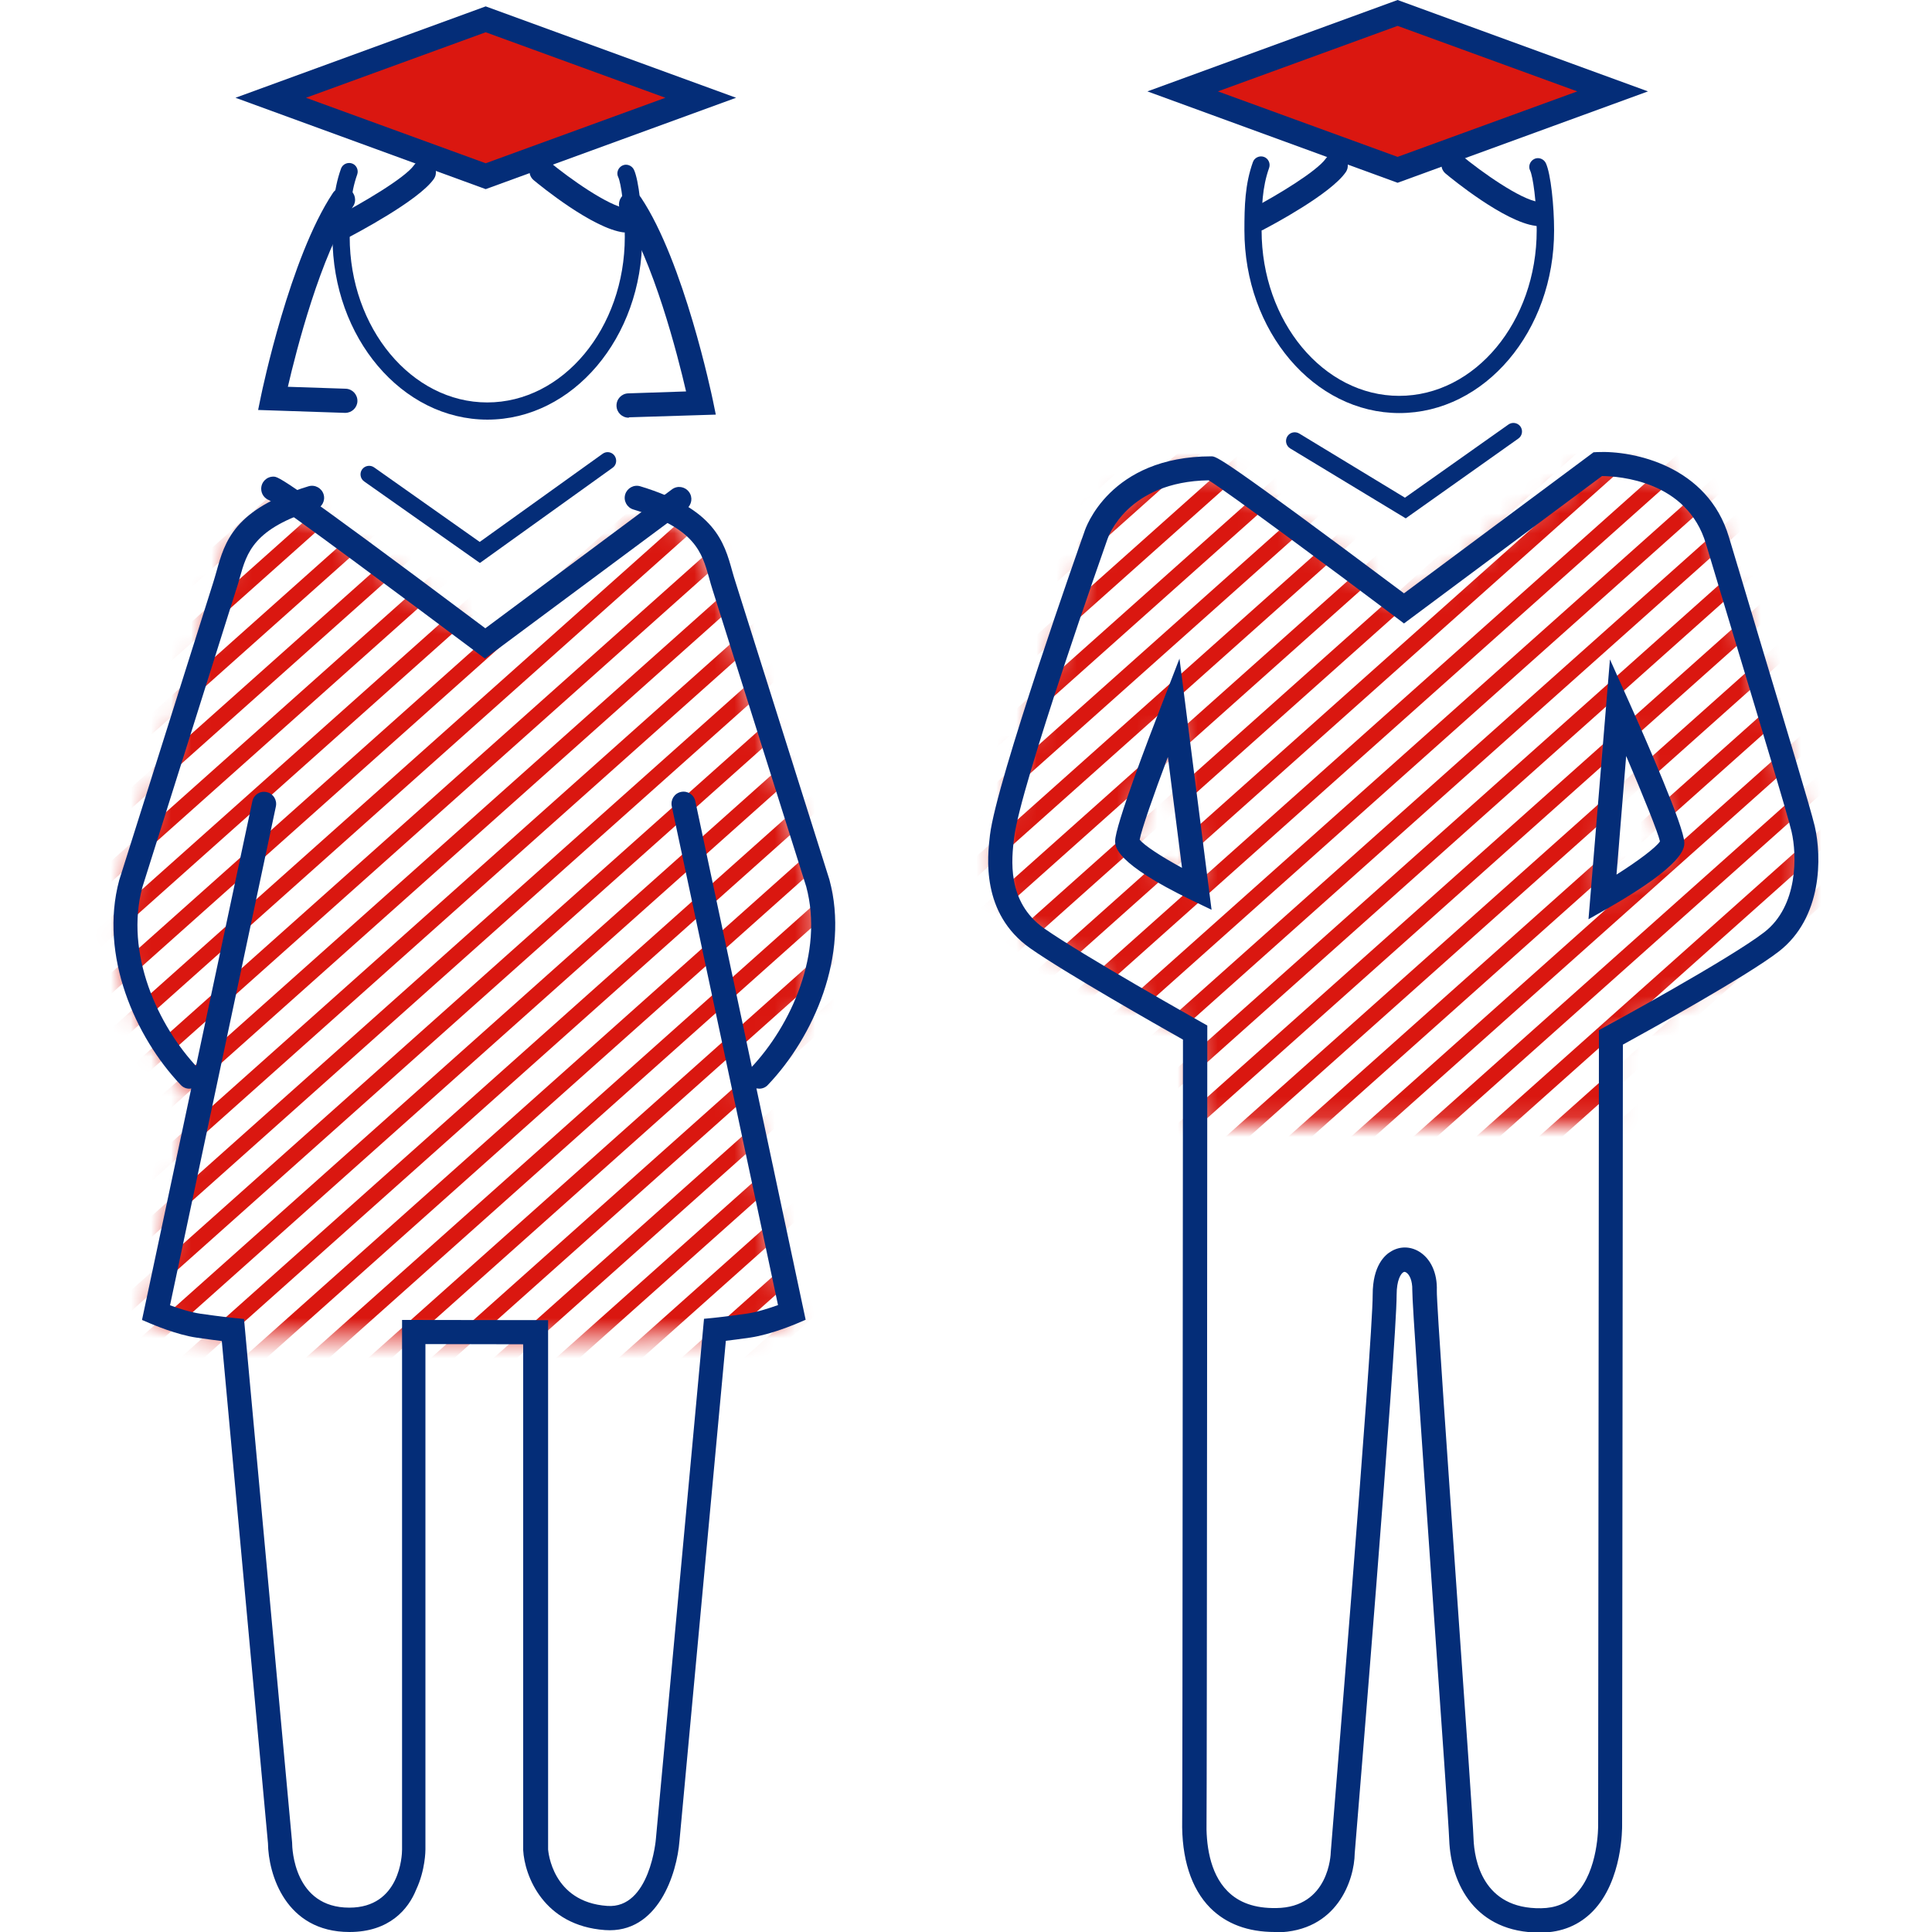 <svg width="96" height="96" viewBox="0 0 96 96" fill="none" xmlns="http://www.w3.org/2000/svg">
<g clip-path="url(#clip0_1_6387)">
<mask id="mask0_1_6387" style="mask-type:luminance" maskUnits="userSpaceOnUse" x="5" y="25" width="36" height="42">
<path d="M24.048 31.91L32.621 25.622C34.81 26.381 35.242 27.878 35.75 29.405L40.416 44.17C41.309 47.453 39.85 51.302 37.507 53.77L36.835 54.154L39.168 65.52C39.168 65.52 37.997 66.029 37.037 66.173C36 66.326 35.338 66.394 35.338 66.394L26.41 66.499L20.342 66.49L11.318 66.394C11.318 66.394 10.656 66.326 9.619 66.173C8.659 66.038 7.488 65.52 7.488 65.52L9.859 54.154L9.139 53.77C6.797 51.302 5.338 47.453 6.23 44.17L10.896 29.405C11.405 27.878 11.376 26.006 14.419 25.152L24.048 31.91Z" fill="white"/>
</mask>
<g mask="url(#mask0_1_6387)">
<path d="M27.323 -21.063L-65.07 61.339L-64.552 61.92L27.841 -20.483L27.323 -21.063Z" fill="#DA1710"/>
<path d="M28.793 -19.596L-63.6 62.806L-63.083 63.387L29.311 -19.016L28.793 -19.596Z" fill="#DA1710"/>
<path d="M30.262 -18.129L-62.131 64.273L-61.613 64.854L30.78 -17.549L30.262 -18.129Z" fill="#DA1710"/>
<path d="M31.732 -16.662L-60.661 65.741L-60.144 66.321L32.249 -16.081L31.732 -16.662Z" fill="#DA1710"/>
<path d="M33.201 -15.194L-59.192 67.208L-58.674 67.788L33.719 -14.614L33.201 -15.194Z" fill="#DA1710"/>
<path d="M34.665 -13.735L-57.729 68.668L-57.211 69.248L35.182 -13.154L34.665 -13.735Z" fill="#DA1710"/>
<path d="M36.127 -12.261L-56.266 70.141L-55.749 70.722L36.644 -11.681L36.127 -12.261Z" fill="#DA1710"/>
<path d="M37.596 -10.794L-54.797 71.609L-54.279 72.189L38.114 -10.213L37.596 -10.794Z" fill="#DA1710"/>
<path d="M39.066 -9.327L-53.327 73.076L-52.809 73.656L39.584 -8.746L39.066 -9.327Z" fill="#DA1710"/>
<path d="M40.536 -7.86L-51.858 74.543L-51.34 75.123L41.053 -7.279L40.536 -7.86Z" fill="#DA1710"/>
<path d="M41.999 -6.4L-50.395 76.003L-49.877 76.583L42.516 -5.819L41.999 -6.4Z" fill="#DA1710"/>
<path d="M43.461 -4.926L-48.932 77.476L-48.415 78.057L43.979 -4.346L43.461 -4.926Z" fill="#DA1710"/>
<path d="M44.931 -3.459L-47.463 78.944L-46.945 79.524L45.448 -2.879L44.931 -3.459Z" fill="#DA1710"/>
<path d="M46.4 -1.992L-45.993 80.411L-45.475 80.991L46.918 -1.411L46.4 -1.992Z" fill="#DA1710"/>
<path d="M47.87 -0.525L-44.523 81.878L-44.006 82.458L48.387 0.056L47.87 -0.525Z" fill="#DA1710"/>
<path d="M49.339 0.943L-43.054 83.345L-42.536 83.925L49.857 1.523L49.339 0.943Z" fill="#DA1710"/>
<path d="M50.795 2.409L-41.598 84.811L-41.08 85.392L51.313 2.989L50.795 2.409Z" fill="#DA1710"/>
<path d="M52.265 3.876L-40.128 86.278L-39.611 86.859L52.782 4.456L52.265 3.876Z" fill="#DA1710"/>
<path d="M53.734 5.343L-38.659 87.745L-38.141 88.326L54.252 5.923L53.734 5.343Z" fill="#DA1710"/>
<path d="M55.204 6.81L-37.189 89.213L-36.672 89.793L55.721 7.391L55.204 6.81Z" fill="#DA1710"/>
<path d="M56.673 8.278L-35.72 90.68L-35.202 91.26L57.191 8.858L56.673 8.278Z" fill="#DA1710"/>
<path d="M58.129 9.744L-34.264 92.146L-33.746 92.727L58.647 10.324L58.129 9.744Z" fill="#DA1710"/>
<path d="M59.599 11.211L-32.794 93.613L-32.277 94.194L60.116 11.791L59.599 11.211Z" fill="#DA1710"/>
<path d="M61.068 12.678L-31.325 95.08L-30.807 95.661L61.586 13.258L61.068 12.678Z" fill="#DA1710"/>
<path d="M62.538 14.145L-29.855 96.548L-29.338 97.128L63.056 14.726L62.538 14.145Z" fill="#DA1710"/>
<path d="M64.007 15.612L-28.386 98.015L-27.868 98.595L64.525 16.193L64.007 15.612Z" fill="#DA1710"/>
<path d="M65.471 17.072L-26.923 99.475L-26.405 100.055L65.988 17.653L65.471 17.072Z" fill="#DA1710"/>
<path d="M66.933 18.546L-25.46 100.948L-24.943 101.529L67.45 19.126L66.933 18.546Z" fill="#DA1710"/>
<path d="M68.402 20.013L-23.991 102.415L-23.473 102.996L68.92 20.593L68.402 20.013Z" fill="#DA1710"/>
<path d="M69.872 21.48L-22.521 103.883L-22.004 104.463L70.389 22.061L69.872 21.48Z" fill="#DA1710"/>
<path d="M71.341 22.947L-21.052 105.35L-20.534 105.93L71.859 23.528L71.341 22.947Z" fill="#DA1710"/>
<path d="M72.811 24.414L-19.582 106.817L-19.064 107.397L73.329 24.995L72.811 24.414Z" fill="#DA1710"/>
<path d="M74.267 25.881L-18.126 108.283L-17.608 108.864L74.785 26.461L74.267 25.881Z" fill="#DA1710"/>
<path d="M75.737 27.348L-16.657 109.75L-16.139 110.331L76.254 27.928L75.737 27.348Z" fill="#DA1710"/>
<path d="M77.206 28.815L-15.187 111.218L-14.67 111.798L77.724 29.395L77.206 28.815Z" fill="#DA1710"/>
<path d="M78.675 30.282L-13.718 112.685L-13.2 113.265L79.193 30.863L78.675 30.282Z" fill="#DA1710"/>
<path d="M80.145 31.749L-12.248 114.152L-11.73 114.732L80.663 32.33L80.145 31.749Z" fill="#DA1710"/>
<path d="M81.601 33.216L-10.792 115.618L-10.274 116.198L82.119 33.796L81.601 33.216Z" fill="#DA1710"/>
<path d="M83.071 34.683L-9.322 117.085L-8.805 117.666L83.588 35.263L83.071 34.683Z" fill="#DA1710"/>
<path d="M84.54 36.15L-7.853 118.552L-7.335 119.133L85.058 36.73L84.54 36.15Z" fill="#DA1710"/>
<path d="M86.01 37.617L-6.383 120.02L-5.866 120.6L86.527 38.197L86.01 37.617Z" fill="#DA1710"/>
<path d="M87.479 39.084L-4.914 121.487L-4.396 122.067L87.997 39.665L87.479 39.084Z" fill="#DA1710"/>
<path d="M88.942 40.544L-3.451 122.947L-2.933 123.527L89.46 41.125L88.942 40.544Z" fill="#DA1710"/>
<path d="M90.405 42.018L-1.988 124.42L-1.471 125.001L90.922 42.598L90.405 42.018Z" fill="#DA1710"/>
<path d="M91.874 43.485L-0.519 125.887L-0.001 126.468L92.392 44.065L91.874 43.485Z" fill="#DA1710"/>
<path d="M93.344 44.952L0.951 127.355L1.468 127.935L93.861 45.532L93.344 44.952Z" fill="#DA1710"/>
<path d="M94.813 46.419L2.42 128.822L2.938 129.402L95.331 47L94.813 46.419Z" fill="#DA1710"/>
<path d="M96.276 47.879L3.883 130.282L4.401 130.862L96.794 48.459L96.276 47.879Z" fill="#DA1710"/>
<path d="M97.739 49.353L5.346 131.755L5.863 132.335L98.256 49.933L97.739 49.353Z" fill="#DA1710"/>
<path d="M99.208 50.82L6.815 133.222L7.333 133.803L99.726 51.4L99.208 50.82Z" fill="#DA1710"/>
<path d="M100.678 52.287L8.285 134.689L8.802 135.27L101.195 52.867L100.678 52.287Z" fill="#DA1710"/>
<path d="M102.147 53.754L9.754 136.157L10.272 136.737L102.665 54.335L102.147 53.754Z" fill="#DA1710"/>
</g>
<path d="M9.408 54.096C9.245 54.096 9.091 54.029 8.976 53.904C6.73 51.542 4.915 47.482 5.923 43.738L10.589 28.963C10.656 28.762 10.704 28.57 10.762 28.378C11.165 26.928 11.626 25.286 15.331 24.163C15.648 24.067 15.984 24.25 16.08 24.566C16.176 24.883 15.994 25.219 15.677 25.315C12.605 26.256 12.269 27.446 11.914 28.704C11.856 28.915 11.798 29.126 11.722 29.338L7.075 44.083C6.192 47.347 7.824 50.957 9.84 53.078C10.07 53.318 10.061 53.702 9.821 53.933C9.706 54.038 9.562 54.096 9.408 54.096Z" fill="#042D78"/>
<path d="M24.134 8.755L34.819 4.858L24.134 0.96L13.45 4.858L24.134 8.755Z" fill="#DA1710"/>
<path d="M24.134 9.398L11.702 4.858L24.134 0.317L36.576 4.858L24.134 9.398ZM15.206 4.858L24.134 8.112L33.062 4.858L24.134 1.603L15.206 4.858Z" fill="#042D78"/>
<path d="M24.221 20.851C19.978 20.851 16.522 16.781 16.522 11.77C16.522 10.57 16.55 9.485 16.944 8.381C17.021 8.16 17.27 8.045 17.491 8.122C17.712 8.198 17.827 8.448 17.75 8.669C17.405 9.638 17.376 10.608 17.376 11.77C17.376 16.301 20.448 19.997 24.211 19.997C27.974 19.997 31.046 16.31 31.046 11.77C31.046 10.368 30.854 9.072 30.72 8.803C30.614 8.592 30.71 8.333 30.922 8.227C31.133 8.122 31.392 8.218 31.498 8.429C31.747 8.957 31.91 10.57 31.91 11.77C31.92 16.771 28.464 20.851 24.221 20.851Z" fill="#042D78"/>
<path d="M23.846 27.974L18.096 23.923C17.904 23.789 17.856 23.52 17.99 23.328C18.125 23.136 18.394 23.088 18.586 23.222L23.837 26.928L29.942 22.55C30.134 22.406 30.403 22.454 30.538 22.646C30.672 22.838 30.634 23.107 30.442 23.242L23.846 27.974Z" fill="#042D78"/>
<path d="M16.973 11.904C16.752 11.904 16.541 11.789 16.435 11.578C16.282 11.28 16.397 10.915 16.694 10.771C17.952 10.118 20.122 8.851 20.573 8.208C20.765 7.939 21.139 7.872 21.408 8.064C21.677 8.256 21.744 8.63 21.552 8.899C20.784 9.984 17.606 11.645 17.242 11.837C17.165 11.885 17.069 11.904 16.973 11.904Z" fill="#042D78"/>
<path d="M31.066 11.549C31.037 11.549 31.018 11.549 30.989 11.549C29.453 11.357 26.822 9.206 26.525 8.957C26.266 8.746 26.237 8.362 26.448 8.112C26.659 7.853 27.043 7.824 27.293 8.035C28.301 8.87 30.24 10.243 31.133 10.358C31.459 10.397 31.699 10.704 31.651 11.03C31.622 11.328 31.363 11.549 31.066 11.549Z" fill="#042D78"/>
<path d="M17.366 96C14.189 96 13.334 93.13 13.315 91.584L11.021 66.634C10.723 66.595 10.301 66.547 9.792 66.47C8.765 66.326 7.565 65.798 7.507 65.779L7.056 65.587L12.538 39.821C12.605 39.494 12.922 39.283 13.248 39.36C13.574 39.427 13.776 39.744 13.709 40.07L8.448 64.858C8.851 65.011 9.456 65.203 9.974 65.28C10.982 65.424 11.635 65.491 11.635 65.491L12.125 65.539L14.515 91.555C14.515 91.882 14.621 94.79 17.357 94.79C19.882 94.79 19.978 92.189 19.978 91.901V65.587L27.235 65.597V91.901C27.245 91.978 27.427 94.512 30.173 94.704C32.294 94.858 32.592 91.402 32.592 91.363L34.982 65.53L35.472 65.482C35.482 65.482 36.134 65.414 37.133 65.27C37.651 65.194 38.256 64.992 38.659 64.848L33.379 40.061C33.312 39.734 33.514 39.418 33.84 39.35C34.166 39.283 34.483 39.485 34.55 39.811L40.032 65.578L39.581 65.77C39.533 65.789 38.323 66.307 37.296 66.461C36.787 66.538 36.365 66.586 36.067 66.624L33.763 91.469C33.638 93.082 32.707 96.096 30.058 95.904C27.005 95.683 26.064 93.206 25.997 91.93V66.797L21.139 66.787V91.901C21.139 91.939 21.139 92.918 20.678 93.898C20.294 94.858 19.354 96 17.366 96Z" fill="#042D78"/>
<path d="M37.728 54.096C37.574 54.096 37.43 54.038 37.315 53.933C37.075 53.702 37.066 53.328 37.296 53.078C39.312 50.957 40.944 47.347 40.061 44.054L35.414 29.328C35.347 29.126 35.29 28.915 35.232 28.704C34.877 27.446 34.541 26.246 31.469 25.315C31.152 25.219 30.97 24.883 31.066 24.566C31.162 24.25 31.498 24.067 31.814 24.163C35.52 25.286 35.981 26.928 36.384 28.378C36.442 28.57 36.49 28.762 36.557 28.954L41.213 43.709C42.23 47.472 40.416 51.533 38.17 53.894C38.045 54.038 37.882 54.096 37.728 54.096Z" fill="#042D78"/>
<path d="M17.155 20.515C17.146 20.515 17.146 20.515 17.136 20.515L12.826 20.371L12.97 19.67C13.027 19.392 14.41 12.787 16.541 9.59C16.723 9.312 17.098 9.235 17.376 9.427C17.654 9.61 17.731 9.984 17.539 10.262C15.926 12.682 14.717 17.434 14.304 19.219L17.174 19.315C17.51 19.325 17.77 19.603 17.76 19.939C17.75 20.256 17.482 20.515 17.155 20.515Z" fill="#042D78"/>
<path d="M31.238 20.755C30.912 20.755 30.643 20.496 30.634 20.17C30.624 19.834 30.883 19.555 31.219 19.546L34.09 19.45C33.677 17.664 32.467 12.912 30.854 10.493C30.672 10.214 30.749 9.84 31.018 9.658C31.296 9.475 31.67 9.552 31.853 9.821C33.984 13.018 35.366 19.622 35.424 19.901L35.568 20.602L31.258 20.736C31.248 20.755 31.238 20.755 31.238 20.755Z" fill="#042D78"/>
<path d="M24.096 32.726L23.741 32.458C20.064 29.702 14.054 25.238 13.373 24.854C13.142 24.768 12.979 24.547 12.979 24.288C12.979 23.952 13.248 23.683 13.584 23.683C13.834 23.683 14.054 23.683 24.115 31.219L33.389 24.317C33.658 24.115 34.032 24.173 34.234 24.442C34.435 24.71 34.378 25.085 34.109 25.286L24.096 32.726Z" fill="#042D78"/>
<mask id="mask1_1_6387" style="mask-type:luminance" maskUnits="userSpaceOnUse" x="49" y="23" width="41" height="33">
<path d="M80.035 55.882L80.045 51.523C80.045 51.523 86.266 48.144 88.032 46.781C89.827 45.389 89.971 42.758 89.597 41.165C89.299 39.869 86.534 30.854 85.344 26.842C84.154 22.819 79.402 23.04 79.402 23.04L69.773 30.211C69.773 30.211 60.48 23.261 60.202 23.261C55.507 23.261 54.461 26.611 54.461 26.611C54.461 26.611 50.112 38.899 49.795 41.568C49.661 42.701 49.392 45.11 51.533 46.618C53.51 48.01 59.386 51.302 59.386 51.302C59.386 51.302 59.386 50.784 59.386 55.882H80.035ZM56.016 41.789C56.016 41.069 58.32 35.146 58.32 35.146L59.472 44.179C59.472 44.179 56.016 42.509 56.016 41.789ZM79.622 44.582L80.4 35.146C80.4 35.146 83.088 41.155 83.088 41.875C83.088 42.595 79.622 44.582 79.622 44.582Z" fill="white"/>
</mask>
<g mask="url(#mask1_1_6387)">
<path d="M60.724 -32.172L-31.67 50.23L-31.152 50.81L61.241 -31.592L60.724 -32.172Z" fill="#DA1710"/>
<path d="M62.193 -30.705L-30.2 51.697L-29.683 52.278L62.711 -30.125L62.193 -30.705Z" fill="#DA1710"/>
<path d="M63.662 -29.238L-28.731 53.164L-28.213 53.745L64.18 -28.657L63.662 -29.238Z" fill="#DA1710"/>
<path d="M65.126 -27.778L-27.267 54.624L-26.75 55.205L65.643 -27.198L65.126 -27.778Z" fill="#DA1710"/>
<path d="M66.588 -26.304L-25.805 56.098L-25.288 56.678L67.106 -25.724L66.588 -26.304Z" fill="#DA1710"/>
<path d="M68.057 -24.837L-24.336 57.565L-23.818 58.145L68.575 -24.257L68.057 -24.837Z" fill="#DA1710"/>
<path d="M69.527 -23.37L-22.866 59.032L-22.349 59.612L70.045 -22.79L69.527 -23.37Z" fill="#DA1710"/>
<path d="M70.997 -21.903L-21.397 60.499L-20.879 61.08L71.514 -21.323L70.997 -21.903Z" fill="#DA1710"/>
<path d="M72.466 -20.436L-19.927 61.967L-19.409 62.547L72.984 -19.855L72.466 -20.436Z" fill="#DA1710"/>
<path d="M73.929 -18.976L-18.464 63.427L-17.946 64.007L74.447 -18.395L73.929 -18.976Z" fill="#DA1710"/>
<path d="M75.392 -17.502L-17.002 64.9L-16.484 65.48L75.909 -16.922L75.392 -17.502Z" fill="#DA1710"/>
<path d="M76.861 -16.035L-15.532 66.367L-15.014 66.948L77.379 -15.455L76.861 -16.035Z" fill="#DA1710"/>
<path d="M78.331 -14.568L-14.062 67.834L-13.545 68.415L78.848 -13.988L78.331 -14.568Z" fill="#DA1710"/>
<path d="M79.8 -13.101L-12.593 69.302L-12.075 69.882L80.318 -12.521L79.8 -13.101Z" fill="#DA1710"/>
<path d="M81.263 -11.641L-11.13 70.761L-10.612 71.342L81.781 -11.061L81.263 -11.641Z" fill="#DA1710"/>
<path d="M82.726 -10.167L-9.667 72.235L-9.15 72.815L83.243 -9.587L82.726 -10.167Z" fill="#DA1710"/>
<path d="M84.195 -8.7L-8.198 73.702L-7.68 74.282L84.713 -8.12L84.195 -8.7Z" fill="#DA1710"/>
<path d="M85.665 -7.233L-6.728 75.169L-6.211 75.75L86.182 -6.653L85.665 -7.233Z" fill="#DA1710"/>
<path d="M87.134 -5.766L-5.259 76.636L-4.741 77.217L87.652 -5.186L87.134 -5.766Z" fill="#DA1710"/>
<path d="M88.597 -4.306L-3.796 78.097L-3.278 78.677L89.115 -3.726L88.597 -4.306Z" fill="#DA1710"/>
<path d="M90.06 -2.832L-2.333 79.57L-1.816 80.15L90.577 -2.252L90.06 -2.832Z" fill="#DA1710"/>
<path d="M91.529 -1.365L-0.864 81.037L-0.346 81.617L92.047 -0.785L91.529 -1.365Z" fill="#DA1710"/>
<path d="M92.999 0.102L0.606 82.504L1.123 83.085L93.516 0.682L92.999 0.102Z" fill="#DA1710"/>
<path d="M94.469 1.569L2.075 83.971L2.593 84.552L94.986 2.149L94.469 1.569Z" fill="#DA1710"/>
<path d="M95.932 3.029L3.538 85.431L4.056 86.012L96.449 3.609L95.932 3.029Z" fill="#DA1710"/>
<path d="M97.401 4.496L5.008 86.899L5.525 87.479L97.919 5.077L97.401 4.496Z" fill="#DA1710"/>
<path d="M98.863 5.97L6.47 88.372L6.988 88.952L99.381 6.55L98.863 5.97Z" fill="#DA1710"/>
<path d="M100.333 7.437L7.94 89.839L8.457 90.42L100.851 8.017L100.333 7.437Z" fill="#DA1710"/>
<path d="M101.802 8.904L9.409 91.306L9.927 91.887L102.32 9.484L101.802 8.904Z" fill="#DA1710"/>
<path d="M103.272 10.371L10.879 92.773L11.396 93.354L103.79 10.951L103.272 10.371Z" fill="#DA1710"/>
<path d="M104.735 11.831L12.342 94.233L12.86 94.814L105.253 12.411L104.735 11.831Z" fill="#DA1710"/>
<path d="M106.198 13.305L13.805 95.707L14.322 96.287L106.715 13.885L106.198 13.305Z" fill="#DA1710"/>
<path d="M107.667 14.772L15.274 97.174L15.791 97.754L108.185 15.352L107.667 14.772Z" fill="#DA1710"/>
<path d="M109.136 16.239L16.743 98.641L17.261 99.222L109.654 16.819L109.136 16.239Z" fill="#DA1710"/>
<path d="M110.606 17.706L18.213 100.109L18.73 100.689L111.124 18.287L110.606 17.706Z" fill="#DA1710"/>
<path d="M112.069 19.166L19.676 101.568L20.194 102.149L112.587 19.746L112.069 19.166Z" fill="#DA1710"/>
<path d="M113.532 20.64L21.139 103.042L21.656 103.622L114.049 21.22L113.532 20.64Z" fill="#DA1710"/>
<path d="M115.001 22.107L22.608 104.509L23.126 105.089L115.519 22.687L115.001 22.107Z" fill="#DA1710"/>
<path d="M116.471 23.574L24.078 105.976L24.595 106.556L116.988 24.154L116.471 23.574Z" fill="#DA1710"/>
<path d="M117.94 25.041L25.547 107.443L26.065 108.024L118.458 25.621L117.94 25.041Z" fill="#DA1710"/>
<path d="M119.382 26.481L27.026 108.92L27.544 109.5L119.9 27.061L119.382 26.481Z" fill="#DA1710"/>
<path d="M120.852 27.948L28.496 110.387L29.014 110.967L121.37 28.528L120.852 27.948Z" fill="#DA1710"/>
<path d="M122.314 29.421L29.958 111.861L30.476 112.441L122.832 30.001L122.314 29.421Z" fill="#DA1710"/>
<path d="M123.784 30.888L31.428 113.328L31.945 113.908L124.301 31.468L123.784 30.888Z" fill="#DA1710"/>
<path d="M125.253 32.355L32.897 114.795L33.415 115.375L125.771 32.935L125.253 32.355Z" fill="#DA1710"/>
<path d="M126.723 33.822L34.367 116.262L34.884 116.842L127.24 34.402L126.723 33.822Z" fill="#DA1710"/>
<path d="M128.186 35.282L35.83 117.722L36.347 118.302L128.703 35.862L128.186 35.282Z" fill="#DA1710"/>
<path d="M129.648 36.756L37.292 119.195L37.81 119.776L130.166 37.336L129.648 36.756Z" fill="#DA1710"/>
<path d="M131.117 38.223L38.761 120.662L39.279 121.243L131.635 38.803L131.117 38.223Z" fill="#DA1710"/>
<path d="M132.587 39.69L40.231 122.13L40.749 122.71L133.105 40.27L132.587 39.69Z" fill="#DA1710"/>
<path d="M134.056 41.157L41.7 123.597L42.218 124.177L134.574 41.737L134.056 41.157Z" fill="#DA1710"/>
<path d="M135.52 42.617L43.163 125.057L43.681 125.637L136.037 43.197L135.52 42.617Z" fill="#DA1710"/>
</g>
<path d="M76.378 11.232C76.349 11.232 76.33 11.232 76.301 11.222C74.765 11.03 72.134 8.88 71.837 8.63C71.578 8.419 71.549 8.035 71.76 7.786C71.971 7.526 72.355 7.498 72.605 7.709C73.613 8.544 75.552 9.917 76.445 10.032C76.771 10.07 77.011 10.378 76.963 10.704C76.934 11.002 76.675 11.232 76.378 11.232Z" fill="#042D78"/>
<path d="M63.35 96C62.006 96 60.931 95.597 60.134 94.8C59.184 93.84 58.704 92.333 58.742 90.451C58.762 89.616 58.771 55.517 58.781 51.658C57.533 50.957 52.925 48.336 51.187 47.117C48.73 45.379 49.066 42.557 49.19 41.501C49.507 38.803 53.702 26.928 53.885 26.419C53.923 26.285 55.123 22.675 60.192 22.675C60.442 22.675 60.662 22.675 69.763 29.482L79.181 22.474L79.363 22.464C81.168 22.378 84.864 23.155 85.91 26.688C86.304 28.003 86.861 29.846 87.437 31.786C88.675 35.904 89.962 40.157 90.173 41.05C90.528 42.576 90.557 45.6 88.387 47.28C86.813 48.499 81.936 51.197 80.64 51.907L80.602 90.71C80.602 90.806 80.63 93.437 79.152 94.963C78.48 95.654 77.616 96.019 76.579 96.029C76.56 96.029 76.531 96.029 76.512 96.029C73.325 96.029 72.096 93.648 72.01 91.411C71.981 90.643 71.616 85.459 71.232 79.978C70.608 71.021 70.166 64.646 70.176 64.099C70.186 63.629 70.032 63.322 69.869 63.226C69.792 63.178 69.754 63.206 69.734 63.216C69.61 63.283 69.398 63.6 69.398 64.339C69.398 66.787 67.402 91.066 67.315 92.093C67.296 93.408 66.451 95.981 63.427 96.019C63.408 96 63.379 96 63.35 96ZM60.058 23.866C56.016 23.933 55.066 26.678 55.027 26.794C54.979 26.928 50.688 39.072 50.39 41.635C50.266 42.662 50.006 44.803 51.878 46.128C53.808 47.482 59.616 50.746 59.683 50.784L59.99 50.957V51.312C59.99 52.877 59.971 89.597 59.952 90.49C59.923 91.574 60.086 93.053 60.989 93.965C61.555 94.541 62.352 94.829 63.418 94.81C66.038 94.781 66.125 92.141 66.125 92.026C66.144 91.738 68.208 66.73 68.208 64.33C68.208 62.899 68.803 62.352 69.158 62.16C69.581 61.92 70.08 61.93 70.512 62.189C71.098 62.544 71.424 63.264 71.395 64.128C71.376 64.656 71.971 73.104 72.442 79.891C72.845 85.622 73.19 90.566 73.219 91.363C73.258 92.41 73.67 94.867 76.579 94.819C77.29 94.81 77.856 94.579 78.298 94.118C79.43 92.957 79.411 90.739 79.411 90.71L79.45 51.187L79.766 51.014C79.824 50.986 85.958 47.645 87.667 46.32C89.357 45.014 89.29 42.47 89.021 41.318C88.819 40.464 87.485 36.038 86.304 32.131C85.718 30.192 85.162 28.339 84.768 27.024C83.837 23.885 80.438 23.664 79.603 23.654L69.763 30.979L69.408 30.71C66.173 28.272 60.931 24.394 60.058 23.866ZM78.931 45.677L79.997 32.765L80.957 34.906C81.782 36.749 83.693 41.107 83.693 41.875C83.693 42.144 83.693 42.95 79.93 45.11L78.931 45.677ZM80.803 37.565L80.323 43.459C81.398 42.778 82.282 42.115 82.483 41.808C82.378 41.347 81.658 39.562 80.803 37.565ZM60.202 45.206L59.203 44.726C55.411 42.893 55.411 42.067 55.411 41.789C55.411 41.04 57.053 36.739 57.754 34.934L58.608 32.726L60.202 45.206ZM56.63 41.722C56.842 42 57.706 42.566 58.733 43.123L58.032 37.613C57.312 39.523 56.717 41.232 56.63 41.722Z" fill="#042D78"/>
<path d="M69.446 8.438L80.131 4.541L69.446 0.643L58.762 4.541L69.446 8.438Z" fill="#DA1710"/>
<path d="M69.446 9.082L57.014 4.541L69.446 0L81.888 4.541L69.446 9.082ZM60.518 4.541L69.446 7.795L78.374 4.541L69.446 1.286L60.518 4.541Z" fill="#042D78"/>
<path d="M69.533 20.525C65.29 20.525 61.834 16.454 61.834 11.443C61.834 10.243 61.862 9.158 62.256 8.054C62.333 7.834 62.582 7.718 62.803 7.795C63.024 7.872 63.139 8.122 63.062 8.342C62.717 9.312 62.688 10.282 62.688 11.443C62.688 15.974 65.76 19.67 69.523 19.67C73.296 19.67 76.358 15.984 76.358 11.443C76.358 10.042 76.166 8.746 76.032 8.477C75.926 8.266 76.022 8.006 76.234 7.901C76.445 7.795 76.704 7.891 76.81 8.102C77.059 8.63 77.222 10.243 77.222 11.443C77.232 16.454 73.776 20.525 69.533 20.525Z" fill="#042D78"/>
<path d="M69.85 25.757L64.109 22.282C63.907 22.157 63.84 21.898 63.965 21.686C64.09 21.485 64.349 21.418 64.56 21.542L69.811 24.73L74.957 21.091C75.149 20.957 75.418 21.005 75.552 21.197C75.686 21.389 75.638 21.658 75.446 21.792L69.85 25.757Z" fill="#042D78"/>
<path d="M62.573 11.462C62.352 11.462 62.15 11.347 62.035 11.136C61.882 10.838 61.997 10.474 62.285 10.32C63.437 9.715 65.434 8.515 65.885 7.872C66.077 7.603 66.451 7.536 66.72 7.728C66.989 7.92 67.056 8.294 66.864 8.563C66.106 9.648 63.178 11.203 62.842 11.376C62.765 11.434 62.669 11.462 62.573 11.462Z" fill="#042D78"/>
</g>
<defs>
<clipPath id="clip0_1_6387">
<rect width="96" height="96" fill="white"/>
</clipPath>
</defs>
</svg>
